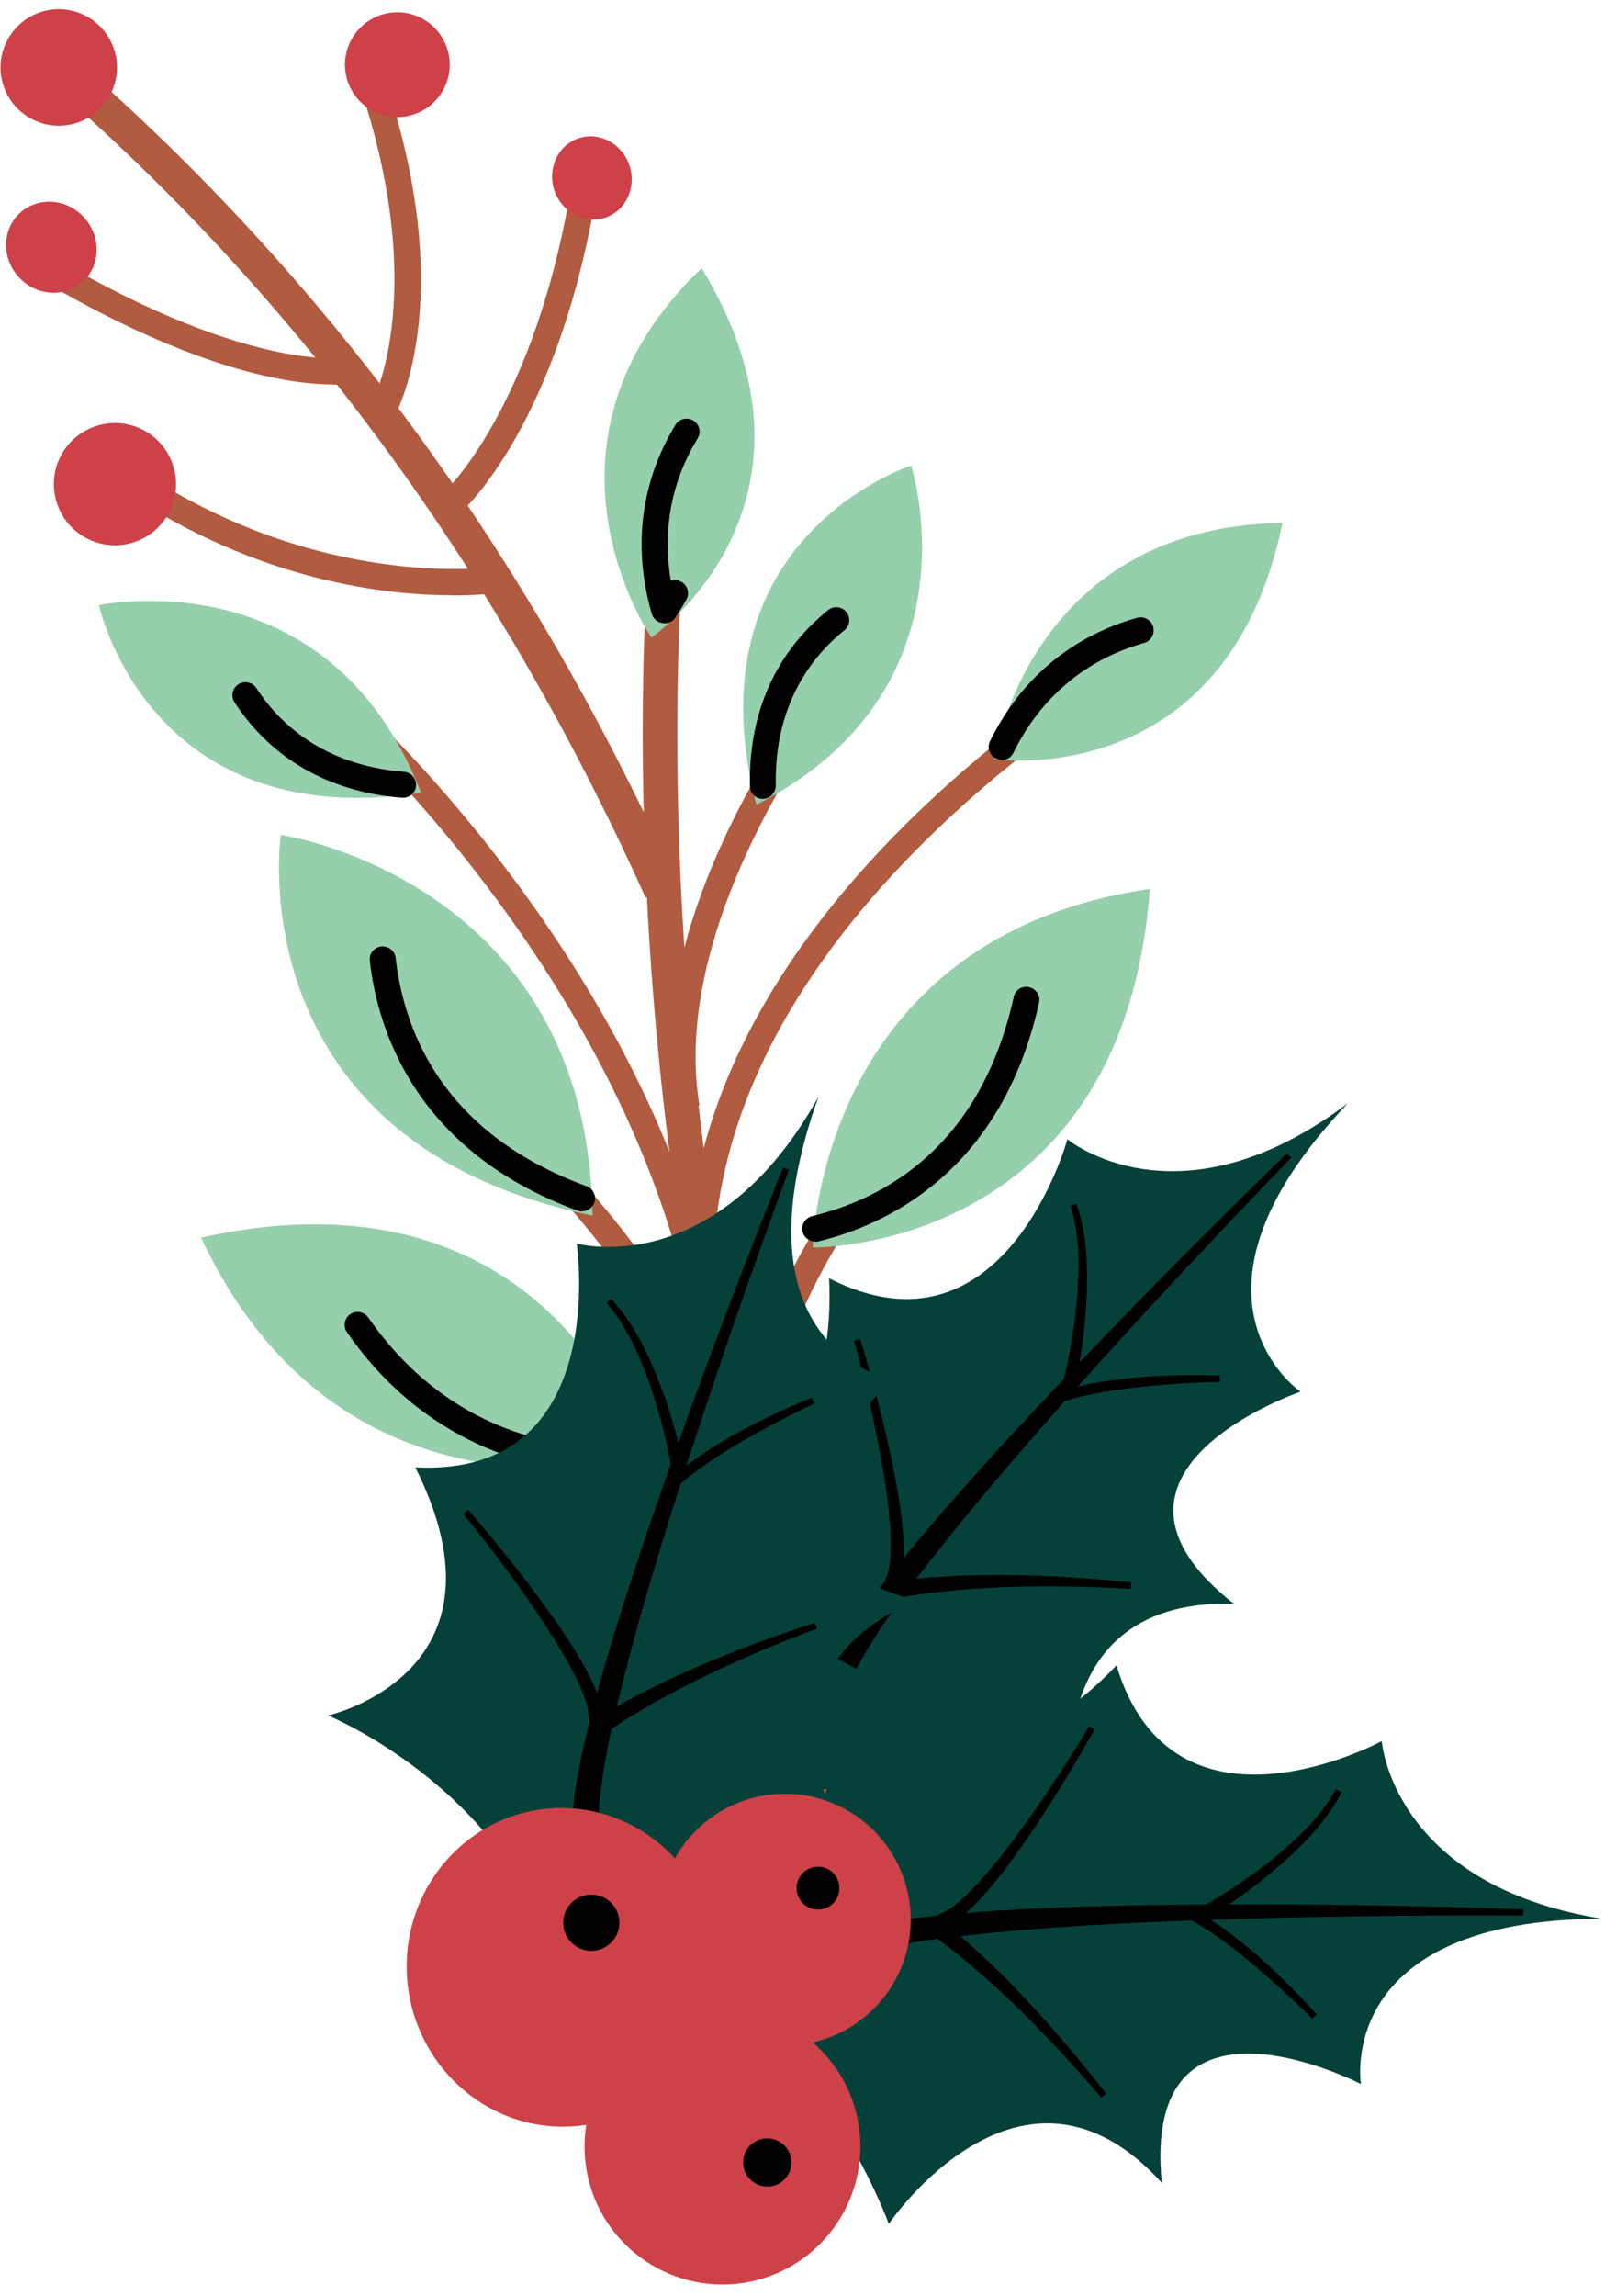 <?xml version="1.0" encoding="UTF-8"?> <svg xmlns="http://www.w3.org/2000/svg" width="114" height="163" viewBox="0 0 114 163" fill="none"> <path d="M65.263 142.939L67.465 141.856C42.813 91.883 48.705 36.842 48.767 36.289L46.319 36.018C46.257 36.572 40.291 92.326 65.263 142.951V142.939Z" fill="#B15B40"></path> <path d="M48.89 92.51L50.735 92.387C48.964 65.574 81.907 47.211 82.24 47.026L81.354 45.415C81.01 45.599 47.044 64.553 48.902 92.522L48.89 92.51Z" fill="#B15B40"></path> <path d="M49.739 97L51.572 96.766C48.139 70.383 25.652 50.089 25.43 49.88L24.2 51.257C24.422 51.454 46.392 71.318 49.739 97V97Z" fill="#B15B40"></path> <path d="M58.276 125.694L60.084 125.313C57.919 115.203 50.476 106.728 42.763 99.066L41.459 100.37C48.976 107.835 56.209 116.064 58.276 125.694V125.694Z" fill="#B15B40"></path> <path d="M52.876 108.684L54.709 108.426C52.42 91.858 66.838 79.251 66.973 79.116L65.768 77.714C65.14 78.255 50.452 91.096 52.876 108.672V108.684Z" fill="#B15B40"></path> <path d="M47.856 78.772L49.677 78.476C47.291 63.926 61.425 47.063 61.56 46.891L60.158 45.698C59.555 46.411 45.334 63.397 47.856 78.772Z" fill="#B15B40"></path> <path d="M53.749 114.613L55.594 114.465C54.081 95.179 38.987 81.441 38.347 80.862L37.117 82.24C37.265 82.375 52.297 96.077 53.761 114.613H53.749Z" fill="#B15B40"></path> <path d="M42.087 86.311C16.758 81.072 19.944 59.277 19.944 59.277C19.944 59.277 41.743 62.462 42.087 86.311Z" fill="#96CFAC"></path> <path d="M41.349 85.082C30.462 81.096 27.768 73.126 27.202 68.108L41.349 85.082Z" fill="#96CFAC"></path> <path d="M41.349 86.004C41.73 86.004 42.075 85.77 42.21 85.401C42.382 84.921 42.136 84.393 41.657 84.22C31.557 80.518 28.715 73.36 28.1 68.01C28.039 67.505 27.584 67.149 27.079 67.198C26.575 67.259 26.206 67.714 26.267 68.219C26.808 73.028 29.453 81.711 41.017 85.955C41.115 85.992 41.226 86.016 41.337 86.016L41.349 86.004Z" fill="black"></path> <path d="M14.285 87.873C39.541 82.265 45.569 103.457 45.569 103.457C45.569 103.457 24.385 109.484 14.285 87.873Z" fill="#96CFAC"></path> <path d="M45.2 103.752C40.033 103.986 31.483 102.817 25.394 94.072L45.2 103.752Z" fill="#96CFAC"></path> <path d="M44.08 104.699C44.486 104.699 44.867 104.699 45.236 104.675C45.741 104.65 46.134 104.219 46.122 103.715C46.097 103.211 45.691 102.793 45.163 102.83C39.627 103.076 31.815 101.673 26.156 93.543C25.861 93.125 25.295 93.027 24.877 93.31C24.459 93.605 24.36 94.171 24.643 94.589C30.622 103.186 38.975 104.687 44.092 104.687L44.08 104.699Z" fill="black"></path> <path d="M81.674 63.114C79.767 88.906 57.735 88.574 57.735 88.574C57.735 88.574 58.067 66.546 81.674 63.114Z" fill="#96CFAC"></path> <path d="M72.902 70.998C70.368 82.363 62.852 86.053 57.894 87.246L72.902 70.998V70.998Z" fill="#96CFAC"></path> <path d="M57.894 88.168C57.968 88.168 58.042 88.168 58.116 88.144C62.815 87.012 71.106 83.298 73.8 71.195C73.911 70.703 73.603 70.211 73.099 70.088C72.595 69.977 72.103 70.285 72.004 70.789C69.655 81.355 62.913 85.081 57.685 86.348C57.193 86.471 56.885 86.963 57.008 87.455C57.107 87.873 57.488 88.156 57.906 88.156L57.894 88.168Z" fill="black"></path> <path d="M91.097 37.125C87.135 56.325 70.626 53.914 70.626 53.914C70.626 53.914 73.025 37.396 91.097 37.125Z" fill="#96CFAC"></path> <path d="M71.156 53.041C72.644 50.003 75.523 46.325 81.022 44.763L71.156 53.041Z" fill="#96CFAC"></path> <path d="M71.156 53.963C71.5 53.963 71.82 53.779 71.98 53.447C73.321 50.716 76.015 47.137 81.268 45.649C81.76 45.514 82.043 44.997 81.908 44.505C81.772 44.013 81.268 43.73 80.763 43.865C74.859 45.538 71.82 49.56 70.319 52.623C70.098 53.078 70.282 53.631 70.738 53.853C70.873 53.914 71.008 53.951 71.144 53.951L71.156 53.963Z" fill="black"></path> <path d="M49.837 19.032C60.01 35.785 46.269 45.267 46.269 45.267C46.269 45.267 36.785 31.529 49.837 19.032Z" fill="#96CFAC"></path> <path d="M47.955 42.119C47.721 42.549 47.463 42.968 47.205 43.337C46.307 40.225 45.925 35.846 48.41 31.308C48.533 31.099 48.656 30.877 48.792 30.656L47.955 42.119V42.119Z" fill="#96CFAC"></path> <path d="M47.205 44.259C47.512 44.259 47.795 44.111 47.967 43.853C48.238 43.447 48.509 43.017 48.755 42.562C49.001 42.119 48.841 41.553 48.386 41.307C48.152 41.172 47.894 41.16 47.648 41.233C47.205 38.601 47.291 35.219 49.198 31.738C49.321 31.529 49.431 31.332 49.554 31.123C49.825 30.692 49.677 30.127 49.247 29.856C48.816 29.598 48.238 29.733 47.98 30.164C47.844 30.373 47.721 30.594 47.598 30.816C44.88 35.76 45.396 40.483 46.294 43.583C46.393 43.927 46.688 44.185 47.032 44.234C47.082 44.234 47.131 44.234 47.18 44.234L47.205 44.259Z" fill="black"></path> <path d="M53.724 57.136C48.828 38.158 64.722 33.054 64.722 33.054C64.722 33.054 69.827 48.945 53.724 57.136Z" fill="#96CFAC"></path> <path d="M54.168 55.796C54.045 49.72 56.837 46.079 59.383 44.025L54.168 55.796Z" fill="#96CFAC"></path> <path d="M54.168 56.718H54.192C54.697 56.718 55.102 56.288 55.102 55.784C54.992 49.991 57.686 46.596 59.974 44.751C60.368 44.431 60.441 43.853 60.122 43.459C59.802 43.066 59.224 42.992 58.83 43.312C56.222 45.403 53.134 49.277 53.27 55.821C53.27 56.325 53.688 56.731 54.192 56.731L54.168 56.718Z" fill="black"></path> <path d="M29.909 56.288C10.533 59.277 7.027 42.967 7.027 42.967C7.027 42.967 23.34 39.45 29.909 56.288Z" fill="#96CFAC"></path> <path d="M28.63 55.722C22.565 55.242 19.219 52.118 17.435 49.363L28.63 55.722Z" fill="#96CFAC"></path> <path d="M28.63 56.645C29.109 56.645 29.515 56.276 29.552 55.796C29.589 55.292 29.208 54.849 28.703 54.8C22.934 54.345 19.809 51.319 18.21 48.859C17.927 48.428 17.361 48.318 16.931 48.588C16.5 48.871 16.377 49.437 16.66 49.867C18.481 52.672 22.036 56.128 28.556 56.645C28.581 56.645 28.605 56.645 28.63 56.645V56.645Z" fill="black"></path> <path d="M32.123 42.278C33.931 42.278 35.039 42.131 35.186 42.106C35.691 42.032 36.035 41.565 35.974 41.061C35.9 40.556 35.445 40.2 34.928 40.274C34.805 40.286 22.577 41.91 9.82 33.324C9.402 33.041 8.824 33.152 8.541 33.57C8.258 33.989 8.369 34.567 8.787 34.849C18.382 41.307 27.522 42.266 32.123 42.266V42.278Z" fill="#B15B40"></path> <path d="M27.239 29.979C27.559 29.979 27.879 29.807 28.038 29.512C28.235 29.167 32.725 20.779 26.993 4.605C26.821 4.125 26.292 3.879 25.812 4.039C25.332 4.211 25.086 4.74 25.246 5.22C30.671 20.533 26.464 28.54 26.415 28.614C26.169 29.056 26.329 29.622 26.784 29.868C26.931 29.942 27.079 29.979 27.227 29.979H27.239Z" fill="#B15B40"></path> <path d="M45.852 63.729L48.09 62.72C37.167 38.49 22.035 18.171 3.103 2.317L1.529 4.199C20.178 19.807 35.088 39.831 45.852 63.729V63.729Z" fill="#B15B40"></path> <path d="M5.552 8.688C3.399 9.451 1.037 8.319 0.274 6.167C-0.489 4.014 0.643 1.653 2.796 0.89C4.949 0.128 7.311 1.259 8.073 3.412C8.836 5.564 7.704 7.926 5.564 8.688H5.552Z" fill="#CE4149"></path> <path d="M29.466 8.098C27.534 8.787 25.406 7.778 24.717 5.835C24.028 3.904 25.049 1.776 26.981 1.087C28.912 0.398 31.04 1.407 31.729 3.35C32.418 5.281 31.409 7.409 29.466 8.098Z" fill="#CE4149"></path> <path d="M9.611 38.466C7.347 39.265 4.875 38.084 4.075 35.821C3.275 33.558 4.456 31.086 6.72 30.286C8.983 29.487 11.456 30.668 12.256 32.931C13.055 35.182 11.874 37.666 9.611 38.466Z" fill="#CE4149"></path> <path d="M23.623 27.31C24.533 27.31 25.025 27.211 25.099 27.199C25.603 27.101 25.923 26.609 25.812 26.104C25.714 25.6 25.222 25.28 24.718 25.391C24.656 25.391 17.337 26.658 2.119 17.249C1.689 16.978 1.123 17.113 0.852 17.544C0.582 17.974 0.717 18.54 1.148 18.811C13.339 26.338 20.683 27.297 23.61 27.297L23.623 27.31Z" fill="#B15B40"></path> <path d="M31.951 36.781C32.16 36.781 32.381 36.707 32.553 36.559C32.849 36.301 39.762 30.188 42.493 12.956C42.567 12.452 42.235 11.985 41.731 11.898C41.226 11.825 40.759 12.157 40.673 12.661C38.052 29.142 31.422 35.095 31.348 35.157C30.967 35.489 30.917 36.067 31.262 36.461C31.446 36.67 31.705 36.781 31.963 36.781H31.951Z" fill="#B15B40"></path> <path d="M5.858 20.028C7.15 18.872 7.212 16.831 5.994 15.465C4.776 14.1 2.746 13.94 1.442 15.096C0.15 16.252 0.089 18.294 1.307 19.647C2.525 21.012 4.554 21.172 5.846 20.016L5.858 20.028Z" fill="#CE4149"></path> <path d="M43.034 15.441C44.498 14.924 45.236 13.252 44.695 11.702C44.141 10.152 42.517 9.316 41.054 9.832C39.59 10.349 38.852 12.021 39.393 13.571C39.947 15.121 41.57 15.957 43.034 15.441Z" fill="#CE4149"></path> <path d="M53.456 128.427C56.301 115.006 46.074 104.355 46.074 104.355C46.074 104.355 59.657 107.092 58.889 90.763C71.364 97.112 75.817 80.89 75.817 80.89C75.817 80.89 83.69 87.408 95.739 78.333C82.593 92.127 92.372 98.816 92.372 98.816C92.372 98.816 75.732 104.482 87.632 113.866C72.813 113.462 76.318 129.875 76.318 129.875C76.318 129.875 63.3 124.102 53.456 128.437V128.427Z" fill="#054139"></path> <path d="M60.818 118.51C62.629 115.112 65.153 111.97 67.625 108.86C70.129 105.771 72.739 102.746 75.391 99.753C80.697 93.788 86.162 87.941 91.722 82.2L91.414 81.88C85.682 87.462 80.047 93.149 74.55 98.976C71.801 101.894 69.095 104.845 66.474 107.891C65.164 109.414 63.875 110.958 62.639 112.556C61.414 114.154 60.2 115.794 59.188 117.616L60.807 118.489L60.818 118.51Z" fill="black"></path> <path d="M76.041 85.619C76.67 87.642 76.67 89.805 76.52 91.924C76.35 94.044 75.999 96.174 75.487 98.219L76.361 98.432C76.819 96.281 77.096 94.14 77.192 91.956C77.266 89.794 77.192 87.557 76.457 85.47L76.031 85.608L76.041 85.619Z" fill="black"></path> <path d="M80.345 112.354C77.533 112.056 74.699 111.874 71.854 111.832C70.438 111.811 69.01 111.832 67.593 111.906C66.166 111.981 64.759 112.087 63.3 112.332L63.556 113.515C64.866 113.227 66.283 113.057 67.668 112.929C69.063 112.801 70.459 112.716 71.865 112.673C74.677 112.588 77.49 112.652 80.313 112.812L80.345 112.364V112.354Z" fill="black"></path> <path d="M60.668 95.184C61.435 98.017 62.096 100.882 62.618 103.769C62.874 105.207 63.087 106.655 63.204 108.104C63.257 108.828 63.289 109.552 63.257 110.255C63.225 110.948 63.14 111.683 62.863 112.173L63.737 112.663C64.152 111.832 64.163 111.044 64.195 110.277C64.195 109.51 64.141 108.764 64.067 108.019C63.896 106.527 63.63 105.079 63.332 103.63C62.714 100.733 61.958 97.879 61.095 95.056L60.668 95.184V95.184Z" fill="black"></path> <path d="M86.641 97.665C84.617 97.591 82.593 97.644 80.569 97.815C79.557 97.91 78.545 98.049 77.543 98.241C77.043 98.337 76.542 98.443 76.041 98.582C75.54 98.709 75.05 98.89 74.624 99.221L74.795 99.636C75.295 99.583 75.764 99.444 76.243 99.306C76.712 99.178 77.202 99.061 77.682 98.965C78.651 98.773 79.642 98.635 80.643 98.518C82.625 98.294 84.638 98.166 86.641 98.113V97.665V97.665Z" fill="black"></path> <path d="M39.82 140.814C36.965 127.394 23.297 121.802 23.297 121.802C23.297 121.802 36.827 118.798 29.497 104.184C43.474 104.93 40.96 88.292 40.96 88.292C40.96 88.292 50.804 91.062 58.133 77.875C51.72 95.812 63.364 97.964 63.364 97.964C63.364 97.964 50.452 109.893 65.143 113.643C51.432 119.288 61.297 132.868 61.297 132.868C61.297 132.868 47.054 132.868 39.82 140.825V140.814Z" fill="#054139"></path> <path d="M42.515 128.768C42.782 124.922 43.826 121.024 44.816 117.19C45.85 113.344 47.011 109.521 48.225 105.718C50.654 98.113 53.275 90.55 56.034 83.052L55.619 82.892C52.647 90.316 49.802 97.804 47.15 105.356C45.828 109.137 44.55 112.94 43.389 116.785C42.814 118.713 42.26 120.641 41.78 122.6C41.312 124.56 40.864 126.552 40.683 128.629L42.515 128.768V128.768Z" fill="black"></path> <path d="M43.08 92.521C44.476 94.119 45.36 96.089 46.084 98.092C46.787 100.094 47.331 102.182 47.693 104.269L48.577 104.11C48.119 101.958 47.512 99.881 46.713 97.857C45.903 95.844 44.923 93.842 43.41 92.223L43.08 92.521V92.521Z" fill="black"></path> <path d="M57.877 115.219C55.182 116.092 52.519 117.072 49.909 118.18C48.598 118.734 47.309 119.33 46.042 119.97C44.763 120.619 43.528 121.28 42.292 122.1L43.005 123.069C44.092 122.281 45.317 121.546 46.521 120.864C47.746 120.183 48.993 119.533 50.26 118.926C52.796 117.701 55.395 116.614 58.037 115.634L57.888 115.219H57.877Z" fill="black"></path> <path d="M32.917 107.497C34.76 109.776 36.539 112.13 38.18 114.559C39 115.773 39.788 117.008 40.481 118.287C40.822 118.926 41.141 119.575 41.408 120.225C41.653 120.875 41.876 121.578 41.823 122.132L42.824 122.228C42.867 121.301 42.558 120.577 42.27 119.863C41.972 119.16 41.61 118.5 41.237 117.85C40.481 116.561 39.65 115.336 38.776 114.133C37.04 111.736 35.186 109.435 33.258 107.198L32.917 107.486V107.497Z" fill="black"></path> <path d="M57.664 99.242C55.779 99.998 53.946 100.861 52.178 101.841C51.294 102.341 50.42 102.874 49.589 103.449C49.174 103.737 48.758 104.046 48.353 104.365C47.949 104.685 47.576 105.047 47.32 105.526L47.64 105.835C48.077 105.58 48.449 105.271 48.822 104.951C49.206 104.642 49.6 104.344 50.005 104.056C50.814 103.481 51.667 102.959 52.529 102.448C54.255 101.436 56.034 100.509 57.846 99.647L57.675 99.242H57.664Z" fill="black"></path> <path d="M48.353 140.388C60.008 133.145 60.615 118.393 60.615 118.393C60.615 118.393 68.04 130.099 79.301 118.244C83.349 131.633 98.146 123.623 98.146 123.623C98.146 123.623 98.892 133.816 113.785 136.234C94.727 136.298 96.666 147.972 96.666 147.972C96.666 147.972 81.059 139.888 82.518 154.981C72.558 144.01 63.129 157.899 63.129 157.899C63.129 157.899 58.293 144.51 48.343 140.41L48.353 140.388Z" fill="#054139"></path> <path d="M60.605 138.833C64.312 137.779 68.328 137.438 72.281 137.065C76.254 136.735 80.239 136.522 84.223 136.373C92.202 136.074 100.203 135.968 108.193 136.011V135.563C100.203 135.286 92.202 135.158 84.191 135.233C80.185 135.276 76.18 135.361 72.163 135.584C70.161 135.691 68.147 135.84 66.144 136.053C64.141 136.277 62.117 136.532 60.104 137.065L60.594 138.833H60.605Z" fill="black"></path> <path d="M94.897 127.042C93.864 128.895 92.309 130.397 90.679 131.761C89.038 133.113 87.248 134.328 85.416 135.372L85.863 136.149C87.728 134.988 89.475 133.71 91.115 132.261C91.936 131.537 92.713 130.781 93.427 129.95C94.141 129.13 94.802 128.224 95.291 127.245L94.897 127.031V127.042Z" fill="black"></path> <path d="M78.576 148.664C76.84 146.428 75.018 144.255 73.079 142.178C72.11 141.134 71.109 140.122 70.075 139.142C69.031 138.162 67.987 137.225 66.794 136.341L66.123 137.342C67.231 138.088 68.339 138.993 69.393 139.898C70.448 140.814 71.481 141.773 72.483 142.753C74.486 144.723 76.393 146.8 78.225 148.941L78.566 148.654L78.576 148.664Z" fill="black"></path> <path d="M77.352 122.579C75.839 125.093 74.23 127.564 72.504 129.929C71.641 131.111 70.746 132.272 69.777 133.358C69.298 133.902 68.797 134.423 68.264 134.892C67.742 135.35 67.146 135.797 66.613 135.925L66.858 136.895C67.742 136.618 68.318 136.085 68.893 135.574C69.447 135.052 69.948 134.487 70.438 133.912C71.396 132.762 72.259 131.558 73.101 130.344C74.763 127.894 76.297 125.37 77.746 122.792L77.362 122.568L77.352 122.579Z" fill="black"></path> <path d="M93.534 143.04C92.181 141.528 90.743 140.101 89.219 138.759C88.452 138.098 87.653 137.459 86.822 136.863C86.407 136.564 85.981 136.287 85.533 136.021C85.096 135.755 84.628 135.521 84.095 135.435L83.914 135.84C84.702 136.468 85.597 136.852 86.396 137.459C87.216 138.024 87.994 138.641 88.761 139.28C90.295 140.559 91.776 141.922 93.203 143.328L93.534 143.019V143.04Z" fill="black"></path> <path d="M52.285 162.16C46.905 162.692 42.1 158.762 41.567 153.383C41.035 148.004 44.966 143.2 50.346 142.668C55.736 142.135 60.53 146.065 61.063 151.444C61.595 156.823 57.664 161.616 52.285 162.16Z" fill="#CE4149"></path> <path d="M54.66 155.236C53.723 155.332 52.881 154.64 52.796 153.702C52.7 152.765 53.382 151.924 54.33 151.838C55.267 151.743 56.109 152.424 56.205 153.372C56.301 154.31 55.608 155.151 54.671 155.247L54.66 155.236Z" fill="black"></path> <path d="M56.631 145.192C51.72 145.682 47.341 142.093 46.851 137.182C46.361 132.272 49.951 127.894 54.863 127.404C59.774 126.914 64.152 130.504 64.642 135.414C65.132 140.324 61.542 144.702 56.631 145.192Z" fill="#CE4149"></path> <path d="M58.25 135.574C57.409 135.659 56.674 135.041 56.588 134.21C56.503 133.38 57.121 132.623 57.952 132.549C58.794 132.464 59.539 133.071 59.614 133.912C59.699 134.754 59.092 135.489 58.25 135.574Z" fill="black"></path> <path d="M41.045 150.944C34.984 151.551 29.572 146.992 28.943 140.772C28.325 134.551 32.746 129.023 38.808 128.427C44.87 127.82 50.292 132.378 50.9 138.599C51.517 144.819 47.107 150.347 41.045 150.944Z" fill="#CE4149"></path> <path d="M42.196 138.503C41.099 138.61 40.119 137.811 40.012 136.714C39.906 135.616 40.705 134.637 41.802 134.53C42.899 134.424 43.879 135.222 43.986 136.319C44.092 137.417 43.293 138.396 42.196 138.503Z" fill="black"></path> </svg> 